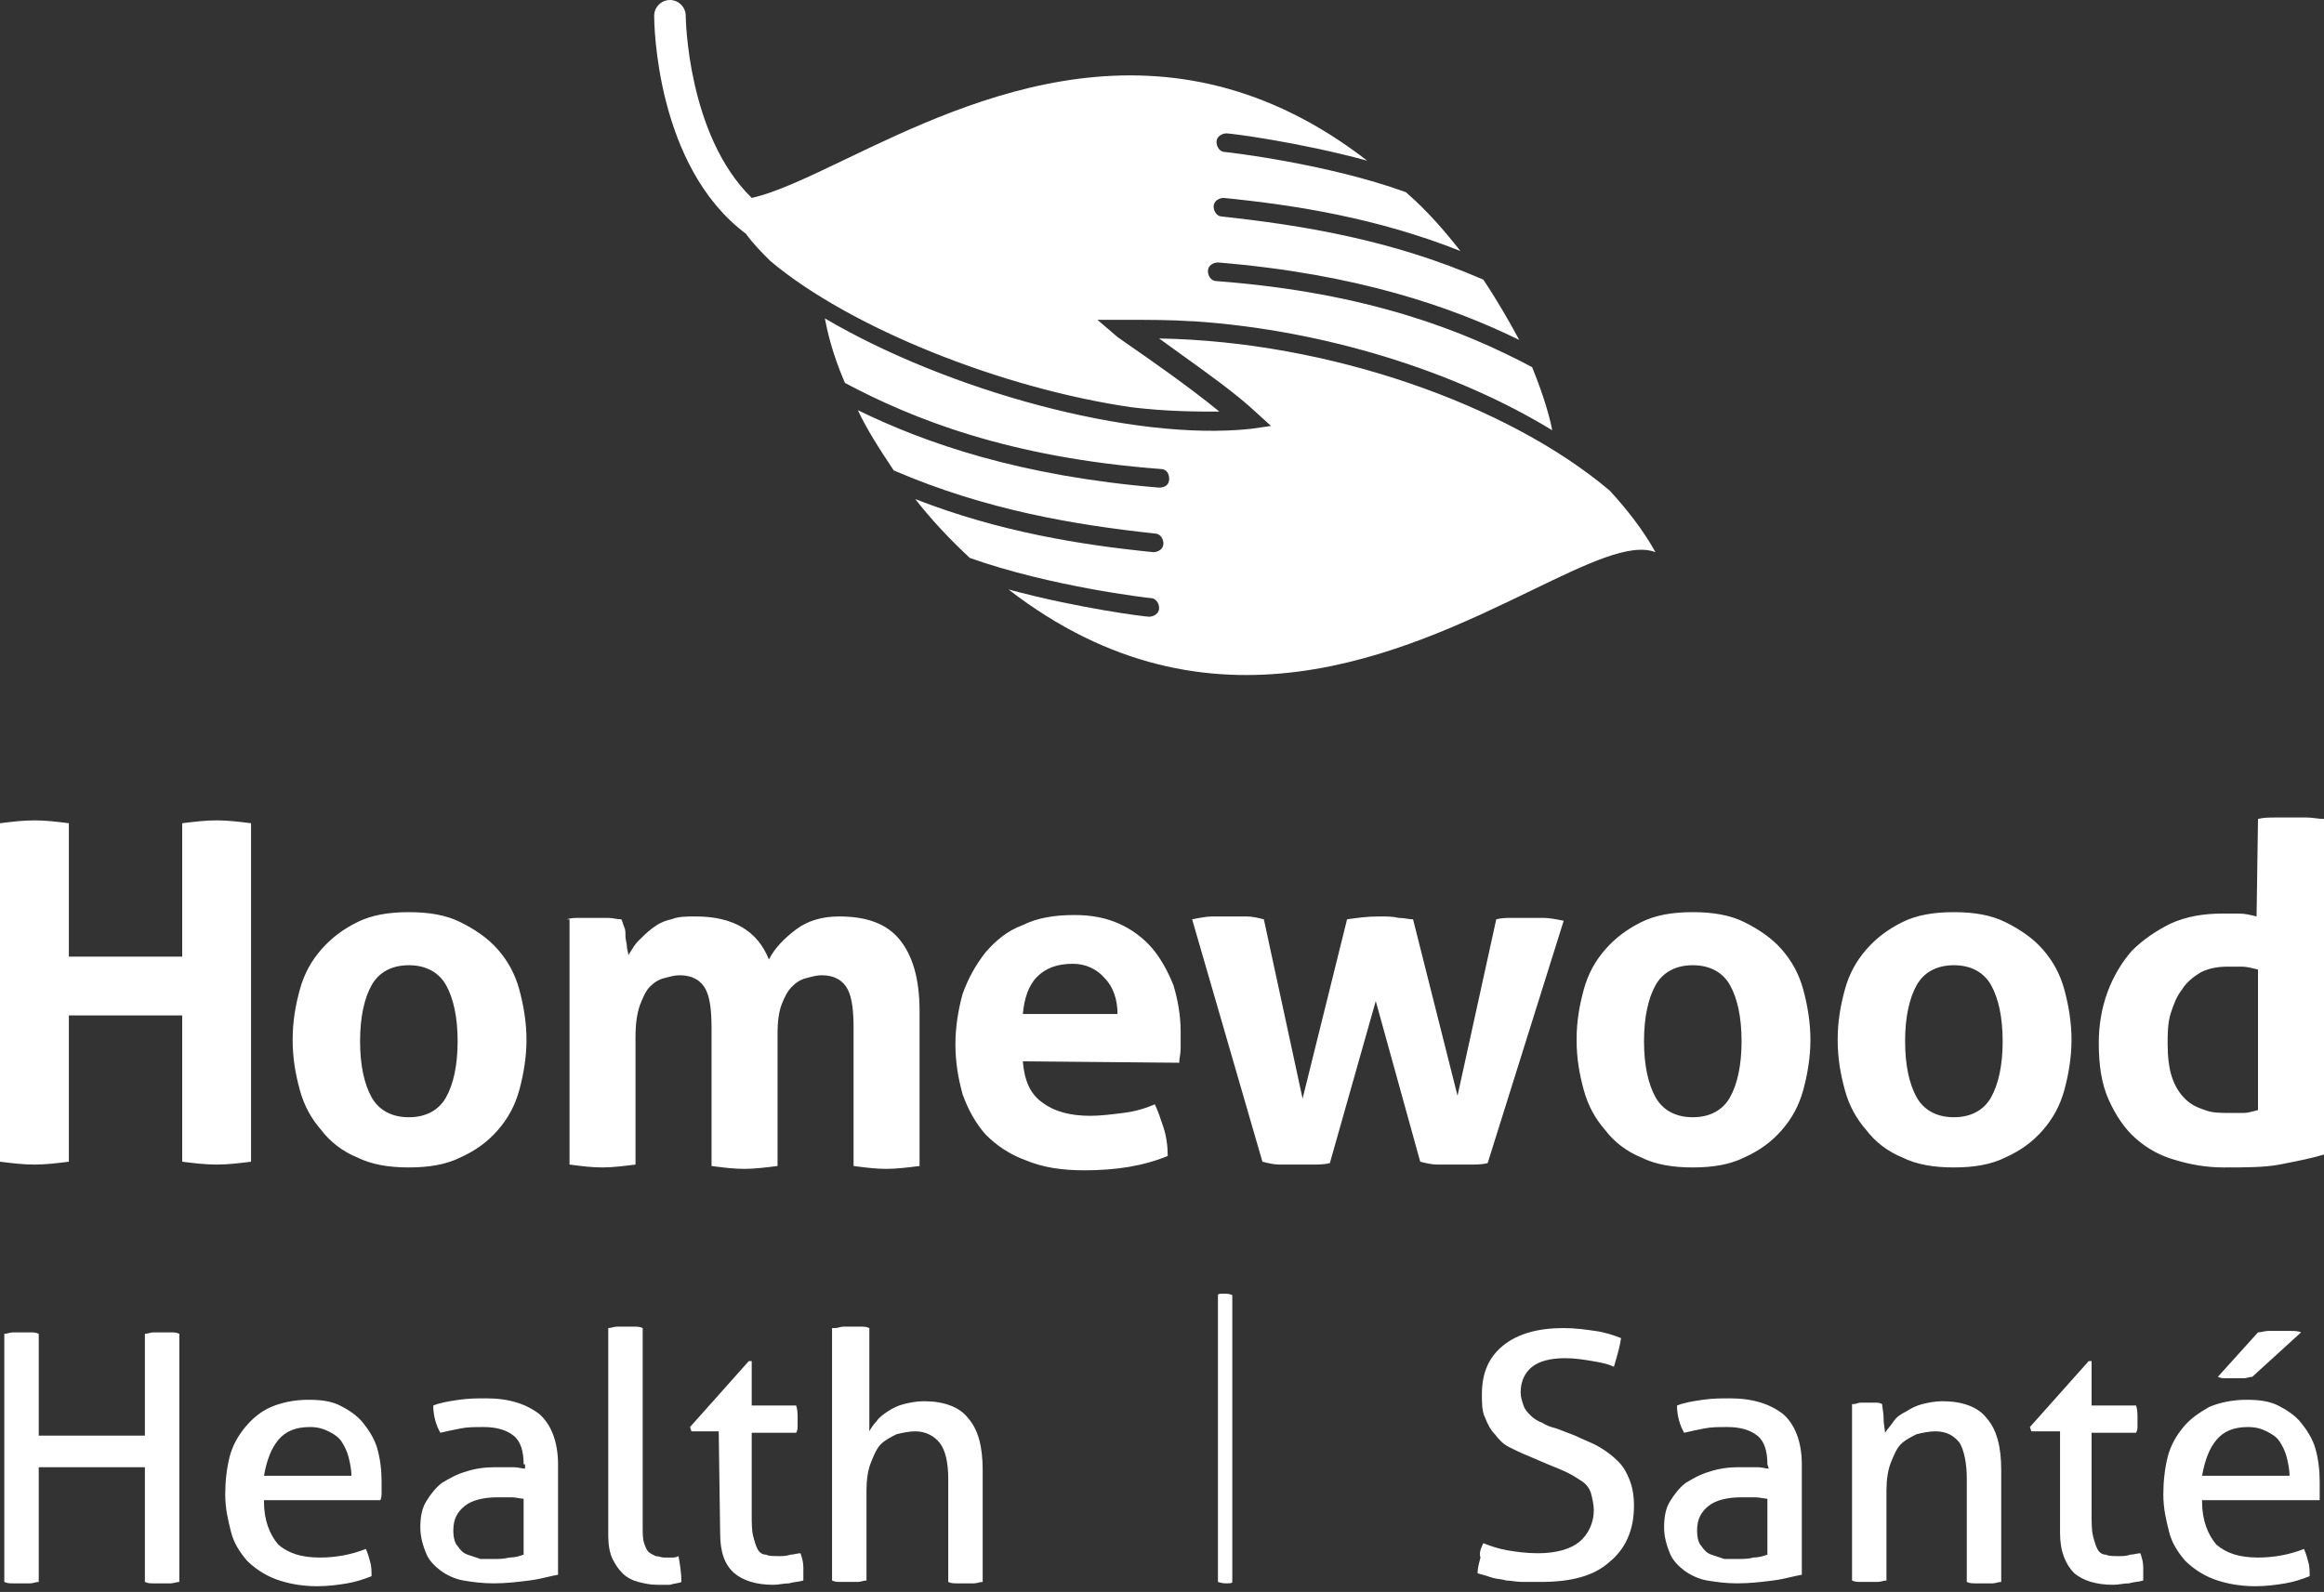 <?xml version="1.0" encoding="UTF-8"?> <svg xmlns="http://www.w3.org/2000/svg" width="162" height="111" viewBox="0 0 162 111" fill="none"><rect x="0" y="0" width="162" height="111" fill="#333333" stroke="none"/><path fill-rule="evenodd" clip-rule="evenodd" d="M78.6 22.3H76.5L77.9 23.5C77.922 23.523 78.154 23.683 78.531 23.944L78.531 23.944C79.825 24.838 82.832 26.919 85 28.7C83.5 28.7 81.4 28.7 78.9 28.4C69.9 27.1 59.3 22.9 53.7 18.2C53.1 17.6 52.5 17 52 16.3C45.7 11.6 45.6 1.6 45.6 1.1C45.6 0.5 46.1 0 46.7 0C47.3 0 47.8 0.5 47.8 1.1C47.8 1.2 47.9 9.4 52.4 13.8C54.122 13.415 56.337 12.352 58.944 11.101C67.841 6.832 81.301 0.372 95.3 11.2C90.5 9.9 85.8 9.3 85.5 9.3C85.2 9.3 84.8 9.5 84.8 9.9C84.8 10.2 85 10.6 85.4 10.6C85.5 10.6 92.5 11.4 98 13.4C99.5 14.7 100.7 16.1 101.8 17.5C96 15.2 90.3 14.3 85.3 13.8C85 13.8 84.6 14 84.6 14.4C84.6 14.7 84.8 15.1 85.2 15.1C90.7 15.7 97 16.7 103.4 19.5C104.4 21 105.2 22.4 105.9 23.7C101.2 21.4 94.6 19.1 84.9 18.3C84.6 18.3 84.2 18.5 84.2 18.9C84.2 19.2 84.4 19.6 84.8 19.6C95.4 20.4 102.1 23.1 106.8 25.6C107.7 27.8 108.1 29.4 108.2 30C101.5 25.9 92.3 23 83.2 22.4H83.1C81.6 22.3 80.1 22.3 78.6 22.3H78.6ZM80.8 23.6C81.258 23.938 81.786 24.316 82.347 24.718C84.114 25.984 86.21 27.486 87.5 28.7L88.6 29.7L87.2 29.9C78.9 30.8 66 27.2 57.5 22.2L57.519 22.297C57.636 22.896 57.957 24.531 58.9 26.7C63.6 29.2 70.3 31.9 80.9 32.7C81.3 32.7 81.5 33 81.5 33.4C81.5 33.8 81.2 34 80.8 34C71.1 33.2 64.5 30.9 59.8 28.6C60.4 29.9 61.3 31.3 62.3 32.8C68.8 35.6 75 36.6 80.5 37.2C80.9 37.2 81.1 37.6 81.1 37.9C81.1 38.3 80.7 38.5 80.4 38.5C75.4 38 69.7 37.1 63.8 34.8C64.9 36.2 66.1 37.5 67.6 38.9C73.2 40.9 80.1 41.7 80.2 41.7C80.6 41.7 80.8 42.1 80.8 42.4C80.8 42.8 80.4 43 80.1 43C79.8 43 75.1 42.4 70.3 41.1C84.39 51.997 97.901 45.455 106.756 41.168C110.658 39.279 113.656 37.827 115.4 38.5C114.5 36.9 113.4 35.5 112.2 34.2C105.1 28.2 92.6 23.8 80.8 23.6ZM158.6 57C158.2 57 157.8 57 157.4 57.1L157.3 63.9C156.9 63.8 156.5 63.7 156.1 63.7H154.9C153.6 63.7 152.4 63.9 151.3 64.4C150.3 64.9 149.4 65.5 148.6 66.3C147.9 67.1 147.3 68.1 146.9 69.2C146.5 70.3 146.3 71.5 146.3 72.7C146.3 74.3 146.5 75.6 147 76.7C147.5 77.8 148.1 78.7 148.9 79.4C149.7 80.1 150.6 80.6 151.7 80.9C152.7 81.2 153.8 81.4 155 81.4C156.6 81.4 157.8 81.4 158.9 81.2C159.041 81.172 159.185 81.143 159.33 81.115L159.33 81.115L159.331 81.115C160.21 80.941 161.142 80.757 162 80.5V57.1C161.8 57.1 161.6 57.075 161.4 57.05L161.4 57.05C161.2 57.025 161 57 160.8 57H159.7H158.6ZM157.4 67.6L157.4 67.6V77.4C157.317 77.421 157.237 77.442 157.162 77.462C156.875 77.537 156.637 77.6 156.4 77.6H155.4C154.8 77.6 154.2 77.6 153.7 77.4C153.1 77.2 152.7 77 152.3 76.6C151.9 76.2 151.6 75.7 151.4 75.1C151.2 74.5 151.1 73.7 151.1 72.8C151.1 72.1 151.1 71.4 151.3 70.7C151.5 70.1 151.7 69.5 152.1 69C152.4 68.5 152.9 68.1 153.4 67.8C154 67.5 154.6 67.4 155.3 67.4H156.3C156.6 67.4 157 67.5 157.4 67.6ZM2.4 57.2C1.6 57.2 0.8 57.3 0 57.4V81C0.8 81.1 1.6 81.2 2.4 81.2C3.2 81.2 4 81.1 4.8 81V70.8H12.7V81C13.5 81.1 14.3 81.2 15.1 81.2C15.9 81.2 16.7 81.1 17.5 81V57.4C16.7 57.3 15.9 57.2 15.1 57.2C14.3 57.2 13.5 57.3 12.7 57.4V66.7H4.8V57.4C4 57.3 3.2 57.2 2.4 57.2ZM24.9 80.7C25.9 81.2 27.1 81.4 28.5 81.4C29.9 81.4 31.1 81.2 32.1 80.7C33.2 80.2 34 79.6 34.7 78.8C35.4 78 35.9 77.1 36.2 76C36.5 74.9 36.7 73.7 36.7 72.5C36.7 71.3 36.5 70.1 36.2 69C35.9 67.9 35.4 67 34.7 66.2C34 65.4 33.1 64.8 32.1 64.3C31.1 63.8 29.9 63.6 28.5 63.6C27.1 63.6 25.9 63.8 24.9 64.3C23.9 64.8 23.1 65.4 22.4 66.2C21.7 67 21.2 67.9 20.9 69C20.6 70.1 20.4 71.2 20.4 72.5C20.4 73.8 20.6 74.9 20.9 76C21.2 77.1 21.7 78 22.4 78.8C23 79.6 23.9 80.3 24.9 80.7ZM31.1 76.5C30.6 77.4 29.7 77.9 28.5 77.9C27.3 77.9 26.4 77.4 25.9 76.5C25.4 75.6 25.1 74.3 25.1 72.6C25.1 70.9 25.4 69.6 25.9 68.7C26.4 67.8 27.3 67.3 28.5 67.3C29.7 67.3 30.6 67.8 31.1 68.7C31.6 69.6 31.9 70.9 31.9 72.6C31.9 74.3 31.6 75.6 31.1 76.5ZM39.5 64.1C39.8 64 40.1 64 40.4 64H41.4H42.4C42.55 64 42.7 64.025 42.85 64.05L42.85 64.05C43 64.075 43.15 64.1 43.3 64.1C43.356 64.156 43.381 64.244 43.409 64.345C43.431 64.425 43.456 64.512 43.5 64.6C43.6 64.8 43.6 65 43.6 65.3C43.6 65.4 43.625 65.525 43.65 65.65L43.65 65.65C43.675 65.775 43.7 65.9 43.7 66C43.7 66.1 43.725 66.2 43.75 66.3C43.775 66.4 43.8 66.5 43.8 66.6C43.855 66.518 43.91 66.428 43.967 66.334L43.967 66.334C44.117 66.088 44.282 65.818 44.5 65.6C44.8 65.3 45.1 65 45.5 64.7C45.9 64.4 46.3 64.2 46.8 64.1C47.3 63.9 47.8 63.9 48.5 63.9C51.1 63.9 52.8 64.9 53.6 66.9C54 66.1 54.7 65.4 55.5 64.8C56.3 64.2 57.3 63.9 58.5 63.9C60.4 63.9 61.8 64.4 62.7 65.5C63.6 66.6 64.1 68.2 64.1 70.5V81.3C63.3 81.4 62.5 81.5 61.8 81.5C61.081 81.5 60.442 81.419 59.739 81.33L59.5 81.3V71.7C59.5 70.5 59.4 69.6 59.1 69C58.8 68.4 58.2 68 57.3 68C56.969 68 56.706 68.069 56.398 68.149C56.334 68.166 56.269 68.183 56.2 68.2C55.8 68.3 55.5 68.5 55.2 68.8C54.9 69.1 54.7 69.5 54.5 70C54.3 70.5 54.2 71.2 54.2 72.1V81.3C53.4 81.4 52.6 81.5 51.9 81.5C51.181 81.5 50.542 81.419 49.839 81.33L49.6 81.3V71.7C49.6 70.5 49.5 69.6 49.2 69C48.9 68.4 48.3 68 47.4 68C47.069 68 46.806 68.069 46.498 68.149L46.402 68.174L46.368 68.183L46.3 68.2C45.9 68.3 45.6 68.5 45.3 68.8C45 69.1 44.8 69.6 44.6 70.1C44.4 70.7 44.3 71.4 44.3 72.3V81.2C43.5 81.3 42.7 81.4 42 81.4C41.281 81.4 40.642 81.319 39.939 81.23L39.7 81.2V64.1H39.5ZM72.7 76.9C71.8 76.3 71.4 75.3 71.3 74L82.2 74.1C82.2 73.961 82.222 73.822 82.245 73.672L82.245 73.672C82.271 73.5 82.3 73.314 82.3 73.1V71.9C82.3 70.8 82.1 69.7 81.8 68.7C81.4 67.7 80.9 66.8 80.3 66.1C79.7 65.4 78.9 64.8 78 64.4C77.1 64 76.1 63.8 74.9 63.8C73.5 63.8 72.3 64 71.3 64.5C70.2 64.9 69.4 65.6 68.7 66.4C68 67.3 67.5 68.2 67.1 69.3C66.8 70.4 66.6 71.6 66.6 72.8C66.6 74.1 66.8 75.2 67.1 76.3C67.5 77.4 68 78.3 68.7 79.1C69.5 79.9 70.4 80.5 71.5 80.9C72.7 81.4 74 81.6 75.6 81.6C77.8 81.6 79.7 81.3 81.4 80.6C81.4 79.9 81.3 79.2 81.1 78.6C80.9 78 80.7 77.4 80.5 77C79.8 77.3 79.1 77.5 78.3 77.6C77.5 77.7 76.7 77.8 76 77.8C74.6 77.8 73.5 77.5 72.7 76.9ZM74.8 67.2C75.7 67.2 76.5 67.6 77 68.2C77.6 68.8 77.9 69.7 77.9 70.7H71.3C71.4 69.6 71.7 68.7 72.3 68.1C72.9 67.5 73.7 67.2 74.8 67.2ZM83.1 64.1L83.1 64.1C83.6 64 84.1 63.9 84.5 63.9H85.6H86.9C87.3 63.9 87.7 64 88.1 64.1L88.1 64.1L90.8 76.6L93.9 64.1L93.9 64.1C94.6 64 95.3 63.9 96.1 63.9C96.7 63.9 97.1 63.9 97.5 64C97.714 64 97.9 64.029 98.072 64.055C98.222 64.079 98.361 64.1 98.5 64.1L101.6 76.4L104.3 64.1C104.7 64 105 64 105.4 64H106.5H107.6C108 64 108.5 64.1 109 64.2L103.7 81.1C103.3 81.2 102.9 81.2 102.4 81.2H101.3H100.2C99.8 81.2 99.4 81.1 99 81L95.9 69.8L92.7 81.1C92.3 81.2 91.9 81.2 91.4 81.2H90.3H89.2C88.8 81.2 88.4 81.1 88 81L83.1 64.1ZM114.4 80.7C115.4 81.2 116.6 81.4 118 81.4C119.4 81.4 120.6 81.2 121.6 80.7C122.7 80.2 123.5 79.6 124.2 78.8C124.9 78 125.4 77.1 125.7 76C126 74.9 126.2 73.7 126.2 72.5C126.2 71.3 126 70.1 125.7 69C125.4 67.9 124.9 67 124.2 66.2C123.5 65.4 122.6 64.8 121.6 64.3C120.6 63.8 119.4 63.6 118 63.6C116.6 63.6 115.4 63.8 114.4 64.3C113.4 64.8 112.6 65.4 111.9 66.2C111.2 67 110.7 67.9 110.4 69C110.1 70.1 109.9 71.2 109.9 72.5C109.9 73.8 110.1 74.9 110.4 76C110.7 77.1 111.2 78 111.9 78.8C112.5 79.6 113.4 80.3 114.4 80.7ZM120.6 76.5C120.1 77.4 119.2 77.9 118 77.9C116.8 77.9 115.9 77.4 115.4 76.5C114.9 75.6 114.6 74.3 114.6 72.6C114.6 70.9 114.9 69.6 115.4 68.7C115.9 67.8 116.8 67.3 118 67.3C119.2 67.3 120.1 67.8 120.6 68.7C121.1 69.6 121.4 70.9 121.4 72.6C121.4 74.3 121.1 75.6 120.6 76.5ZM136.2 81.4C134.8 81.4 133.6 81.2 132.6 80.7C131.6 80.3 130.7 79.6 130.1 78.8C129.4 78 128.9 77.1 128.6 76C128.3 74.9 128.1 73.8 128.1 72.5C128.1 71.2 128.3 70.1 128.6 69C128.9 67.9 129.4 67 130.1 66.2C130.8 65.4 131.6 64.8 132.6 64.3C133.6 63.8 134.8 63.6 136.2 63.6C137.6 63.6 138.8 63.8 139.8 64.3C140.8 64.8 141.7 65.4 142.4 66.2C143.1 67 143.6 67.9 143.9 69C144.2 70.1 144.4 71.3 144.4 72.5C144.4 73.7 144.2 74.9 143.9 76C143.6 77.1 143.1 78 142.4 78.8C141.7 79.6 140.9 80.2 139.8 80.7C138.8 81.2 137.6 81.4 136.2 81.4ZM136.2 77.9C137.4 77.9 138.3 77.4 138.8 76.5C139.3 75.6 139.6 74.3 139.6 72.6C139.6 70.9 139.3 69.6 138.8 68.7C138.3 67.8 137.4 67.3 136.2 67.3C135 67.3 134.1 67.8 133.6 68.7C133.1 69.6 132.8 70.9 132.8 72.6C132.8 74.3 133.1 75.6 133.6 76.5C134.1 77.4 135 77.9 136.2 77.9ZM0.3 93C0.4 93 0.5 92.975 0.6 92.95C0.7 92.925 0.8 92.9 0.9 92.9H1.5H2.1C2.3 92.9 2.5 92.9 2.7 93V100.1H10.1V93C10.2 93 10.3 92.975 10.4 92.95C10.5 92.925 10.6 92.9 10.7 92.9H11.3H11.9C12.1 92.9 12.3 92.9 12.5 93V110.3C12.4 110.3 12.3 110.325 12.2 110.35L12.2 110.35C12.1 110.375 12 110.4 11.9 110.4H11.3H10.7C10.5 110.4 10.3 110.4 10.1 110.3V102.3H2.7V110.3C2.6 110.3 2.5 110.325 2.4 110.35L2.4 110.35C2.3 110.375 2.2 110.4 2.1 110.4H1.5H0.9C0.7 110.4 0.5 110.4 0.3 110.3V93ZM19.4 107.7C18.8 107 18.4 106 18.4 104.7V104.6H26.5C26.6 104.5 26.6 104.2 26.6 104V103.3C26.6 102.5 26.5 101.7 26.3 101C26.1 100.3 25.7 99.7 25.3 99.2C24.9 98.7 24.3 98.3 23.7 98C23.1 97.7 22.4 97.6 21.5 97.6C20.5 97.6 19.6 97.8 18.9 98.1C18.2 98.4 17.6 98.9 17.1 99.5C16.6 100.1 16.2 100.8 16 101.6C15.8 102.4 15.7 103.3 15.7 104.2C15.7 105.2 15.9 106 16.1 106.8C16.3 107.6 16.7 108.2 17.2 108.8C17.7 109.3 18.4 109.8 19.2 110.1C20 110.4 21 110.6 22.1 110.6C22.9 110.6 23.6 110.5 24.2 110.4C24.8 110.3 25.4 110.1 25.9 109.9C25.9 109.6 25.9 109.2 25.8 108.9C25.7 108.5 25.6 108.2 25.5 108C24.5 108.4 23.4 108.6 22.3 108.6C21 108.6 20.1 108.3 19.4 107.7ZM24.3 101.6C24.4 102 24.5 102.5 24.5 102.9H18.4C18.6 101.8 18.9 101 19.4 100.4C19.9 99.8 20.6 99.5 21.6 99.5C22.1 99.5 22.5 99.6 22.9 99.8C23.3 100 23.6 100.2 23.8 100.5C24 100.8 24.2 101.2 24.3 101.6ZM36.5 102.1C36.5 101.2 36.3 100.5 35.8 100.1C35.3 99.7 34.6 99.5 33.7 99.5H33.7C33.1 99.5 32.6 99.5 32.1 99.6L32.099 99.6C31.599 99.7 31.1 99.8 30.7 99.9C30.4 99.4 30.2 98.7 30.2 98C30.7 97.8 31.3 97.7 32 97.6C32.7 97.5 33.3 97.5 33.9 97.5H33.9C35.5 97.5 36.7 97.9 37.6 98.6C38.4 99.3 38.9 100.5 38.9 102.1V109.8C38.657 109.841 38.414 109.897 38.158 109.957L38.157 109.957C37.781 110.046 37.376 110.141 36.9 110.2C36.1 110.3 35.3 110.4 34.4 110.4C33.6 110.4 32.9 110.3 32.3 110.2C31.7 110.1 31.1 109.8 30.7 109.5C30.3 109.2 29.9 108.8 29.7 108.3C29.5 107.8 29.3 107.2 29.3 106.5C29.3 105.8 29.4 105.2 29.7 104.7C30 104.2 30.4 103.7 30.8 103.4C31.3 103.1 31.8 102.8 32.5 102.6C33.1 102.4 33.8 102.3 34.5 102.3H35.8C35.965 102.3 36.13 102.33 36.279 102.358C36.4 102.38 36.51 102.4 36.6 102.4V102.1H36.5ZM36.2 104.463L36.2 104.463C36.034 104.434 35.834 104.4 35.6 104.4H34.7C33.7 104.4 32.9 104.6 32.4 105C31.9 105.4 31.6 105.9 31.6 106.7C31.6 107.2 31.7 107.6 31.9 107.8C32.1 108.1 32.3 108.3 32.6 108.4L33.5 108.7H34.4C34.8 108.7 35.1 108.7 35.5 108.6C35.9 108.6 36.2 108.5 36.5 108.4V104.5C36.417 104.5 36.317 104.483 36.2 104.463ZM42.7 92.55C42.6 92.575 42.5 92.6 42.4 92.6V107.1C42.4 107.7 42.5 108.3 42.7 108.7C42.9 109.1 43.1 109.4 43.4 109.7C43.7 110 44.1 110.2 44.5 110.3C44.9 110.4 45.3 110.5 45.8 110.5H46.7C46.838 110.454 46.975 110.429 47.103 110.406C47.254 110.379 47.392 110.354 47.5 110.3C47.5 109.7 47.4 109.1 47.3 108.5C47.1 108.6 47 108.6 46.8 108.6H46.3C46.2 108.6 46.1 108.575 46 108.55L46 108.55C45.9 108.525 45.8 108.5 45.7 108.5L45.7 108.5C45.5 108.4 45.3 108.3 45.2 108.2C45.1 108.1 45 107.9 44.9 107.6C44.8 107.3 44.8 106.9 44.8 106.5V92.6C44.6 92.5 44.4 92.5 44.2 92.5H43.6H43C42.9 92.5 42.8 92.525 42.7 92.55ZM50.1 99.8H48.2L48.1 99.5L52.2 94.9H52.4V98H55.5C55.6 98.3 55.6 98.6 55.6 98.9V99.4C55.6 99.6 55.6 99.7 55.5 99.9H52.4V105.5C52.4 106.2 52.4 106.7 52.5 107.1C52.6 107.5 52.7 107.8 52.8 108C52.9 108.2 53.1 108.4 53.4 108.4C53.6 108.5 53.9 108.5 54.3 108.5C54.6 108.5 54.8 108.5 55.1 108.4C55.2 108.4 55.325 108.375 55.45 108.35L55.45 108.35C55.575 108.325 55.7 108.3 55.8 108.3C55.9 108.6 56 108.9 56 109.3V110.2C55.85 110.25 55.675 110.275 55.5 110.3C55.325 110.325 55.15 110.35 55 110.4C54.8 110.4 54.625 110.425 54.45 110.45C54.275 110.475 54.1 110.5 53.9 110.5C52.7 110.5 51.8 110.2 51.2 109.7C50.5 109.1 50.2 108.2 50.2 106.9L50.1 99.8ZM58.5 92.55L58.5 92.55C58.4 92.575 58.3 92.6 58.2 92.6H58V110.2C58.2 110.3 58.4 110.3 58.6 110.3H59.2H59.8C59.9 110.3 60 110.275 60.1 110.25L60.1 110.25L60.1 110.25C60.2 110.225 60.3 110.2 60.4 110.2V103.9C60.4 103.2 60.5 102.5 60.7 102C60.9 101.5 61.1 101 61.4 100.7C61.7 100.4 62.1 100.2 62.5 100C62.9 99.9 63.4 99.8 63.8 99.8C64.5 99.8 65.1 100.1 65.5 100.6C65.9 101.1 66.1 102 66.1 103.1V110.3C66.3 110.4 66.5 110.4 66.7 110.4H67.3H67.9C68 110.4 68.1 110.375 68.2 110.35L68.2 110.35C68.3 110.325 68.4 110.3 68.5 110.3V102.5C68.5 100.9 68.2 99.7 67.5 98.9C66.9 98.1 65.8 97.7 64.4 97.7C63.9 97.7 63.4 97.8 63 97.9C62.6 98 62.2 98.2 61.9 98.4C61.6 98.6 61.3 98.8 61.1 99.1C60.9 99.3 60.7 99.6 60.6 99.8V92.6C60.4 92.5 60.2 92.5 60 92.5H59.4H58.8C58.7 92.5 58.6 92.525 58.5 92.55ZM103.4 107.6C103.9 107.8 104.5 108 105.1 108.1C105.7 108.2 106.4 108.3 107.2 108.3C108.5 108.3 109.5 108 110.1 107.5C110.7 107 111.1 106.2 111.1 105.3C111.1 104.9 111 104.5 110.9 104.1C110.8 103.8 110.6 103.5 110.3 103.3L110.3 103.3C110 103.1 109.7 102.9 109.3 102.7C108.9 102.5 108.4 102.3 107.9 102.1L106.5 101.5C106 101.3 105.6 101.1 105.2 100.9L105.2 100.9C104.8 100.7 104.5 100.4 104.2 100C103.9 99.7 103.7 99.3 103.5 98.8C103.3 98.4 103.3 97.8 103.3 97.2C103.3 95.7 103.8 94.6 104.8 93.8C105.8 93 107.2 92.6 109 92.6C109.8 92.6 110.5 92.7 111.2 92.8C111.9 92.9 112.5 93.1 113 93.3C112.918 93.871 112.771 94.375 112.61 94.921C112.574 95.044 112.537 95.171 112.5 95.3C112.1 95.1 111.6 95 111 94.9C110.4 94.8 109.8 94.7 109.1 94.7C108.1 94.7 107.3 94.9 106.8 95.3C106.3 95.7 106 96.3 106 97.1C106 97.4 106.1 97.7 106.2 98C106.3 98.3 106.5 98.5 106.7 98.7C106.9 98.9 107.2 99.1 107.5 99.2C107.8 99.4 108.1 99.5 108.5 99.6L109.8 100.1C110.047 100.223 110.294 100.33 110.533 100.433C110.877 100.581 111.206 100.723 111.5 100.9C112 101.2 112.4 101.5 112.8 101.9C113.2 102.3 113.4 102.7 113.6 103.2C113.8 103.7 113.9 104.3 113.9 105C113.9 106.7 113.3 108 112.2 108.9C111.1 109.9 109.5 110.3 107.4 110.3H106.1C105.886 110.3 105.671 110.271 105.472 110.245H105.472C105.3 110.222 105.139 110.2 105 110.2C104.85 110.15 104.675 110.125 104.5 110.1C104.325 110.075 104.15 110.05 104 110C103.7 109.9 103.4 109.8 103 109.7C103 109.369 103.069 109.106 103.149 108.798C103.166 108.734 103.183 108.669 103.2 108.6C103.1 108.3 103.2 108 103.4 107.6ZM122.5 100.1C123 100.5 123.2 101.2 123.2 102.1L123.3 102.4C123.21 102.4 123.1 102.38 122.979 102.358C122.83 102.33 122.665 102.3 122.5 102.3H121.2C120.5 102.3 119.8 102.4 119.2 102.6C118.5 102.8 118 103.1 117.5 103.4C117.1 103.7 116.7 104.2 116.4 104.7C116.1 105.2 116 105.8 116 106.5C116 107.2 116.2 107.8 116.4 108.3C116.6 108.8 117 109.2 117.4 109.5C117.8 109.8 118.4 110.1 119 110.2C119.6 110.3 120.3 110.4 121.1 110.4C122 110.4 122.8 110.3 123.6 110.2C124.076 110.141 124.481 110.046 124.858 109.957C125.114 109.897 125.357 109.841 125.6 109.8V102.1C125.6 100.5 125.1 99.3 124.3 98.6C123.4 97.9 122.2 97.5 120.6 97.5H120.6C120 97.5 119.4 97.5 118.7 97.6C118 97.7 117.4 97.8 116.9 98C116.9 98.7 117.1 99.4 117.4 99.9C117.8 99.8 118.299 99.7 118.799 99.6L118.8 99.6C119.3 99.5 119.8 99.5 120.4 99.5H120.4C121.3 99.5 122 99.7 122.5 100.1ZM122.9 104.463L122.9 104.463C123.017 104.483 123.117 104.5 123.2 104.5V108.4C122.9 108.5 122.6 108.6 122.2 108.6C121.9 108.7 121.5 108.7 121.1 108.7H120.2L119.3 108.4C119 108.3 118.8 108.1 118.6 107.8C118.4 107.6 118.3 107.2 118.3 106.7C118.3 105.9 118.6 105.4 119.1 105C119.6 104.6 120.4 104.4 121.4 104.4H122.3C122.534 104.4 122.734 104.434 122.9 104.463ZM129.2 97.9C129.3 97.9 129.375 97.875 129.45 97.85C129.525 97.825 129.6 97.8 129.7 97.8H130.2H130.7C130.9 97.8 131 97.8 131.2 97.9C131.2 97.983 131.217 98.1 131.237 98.237L131.237 98.237C131.266 98.431 131.3 98.666 131.3 98.9C131.3 99.134 131.334 99.369 131.363 99.563C131.383 99.7 131.4 99.817 131.4 99.9C131.5 99.75 131.6 99.625 131.7 99.5L131.7 99.5L131.7 99.5C131.8 99.375 131.9 99.25 132 99.1C132.2 98.8 132.5 98.6 132.9 98.4C133.2 98.2 133.6 98 134 97.9C134.4 97.8 134.9 97.7 135.4 97.7C136.8 97.7 137.9 98.1 138.5 98.9C139.2 99.7 139.5 100.9 139.5 102.5V110.3C139.4 110.3 139.3 110.325 139.2 110.35L139.2 110.35C139.1 110.375 139 110.4 138.9 110.4H138.3H137.7C137.5 110.4 137.3 110.4 137.1 110.3V103.1C137.1 102 136.9 101.1 136.6 100.6C136.2 100.1 135.7 99.8 134.9 99.8C134.5 99.8 134 99.9 133.6 100C133.2 100.2 132.8 100.4 132.5 100.7C132.2 101 132 101.5 131.8 102C131.6 102.5 131.5 103.2 131.5 103.9V110.2C131.4 110.2 131.3 110.225 131.2 110.25C131.1 110.275 131 110.3 130.9 110.3H130.3H129.7C129.5 110.3 129.3 110.3 129.1 110.2V97.9H129.2ZM141.6 99.8H143.5H143.6V106.9C143.6 108.2 144 109.1 144.6 109.7C145.2 110.2 146.1 110.5 147.3 110.5C147.5 110.5 147.675 110.475 147.85 110.45C148.025 110.425 148.2 110.4 148.4 110.4C148.55 110.35 148.725 110.325 148.9 110.3C149.075 110.275 149.25 110.25 149.4 110.2V109.3C149.4 108.9 149.3 108.6 149.2 108.3C149.1 108.3 148.975 108.325 148.85 108.35L148.85 108.35C148.725 108.375 148.6 108.4 148.5 108.4C148.2 108.5 148 108.5 147.7 108.5C147.3 108.5 147 108.5 146.8 108.4C146.5 108.4 146.3 108.2 146.2 108C146.1 107.8 146 107.5 145.9 107.1C145.8 106.7 145.8 106.2 145.8 105.5V105.5V99.9H148.9C149 99.7 149 99.6 149 99.4V98.9C149 98.6 149 98.3 148.9 98H145.8V94.9H145.6L141.5 99.5L141.6 99.8ZM153.5 104.7C153.5 106 153.9 107 154.5 107.7C155.2 108.3 156.1 108.6 157.4 108.6C158.5 108.6 159.6 108.4 160.6 108C160.7 108.2 160.8 108.5 160.9 108.9C161 109.2 161 109.6 161 109.9C160.5 110.1 159.9 110.3 159.3 110.4C158.7 110.5 158 110.6 157.2 110.6C156.1 110.6 155.1 110.4 154.3 110.1C153.5 109.8 152.8 109.3 152.3 108.8C151.8 108.2 151.4 107.6 151.2 106.8C151 106 150.8 105.2 150.8 104.2C150.8 103.3 150.9 102.4 151.1 101.6C151.3 100.8 151.7 100.1 152.2 99.5C152.7 98.9 153.3 98.5 154 98.1C154.7 97.8 155.6 97.6 156.6 97.6C157.5 97.6 158.2 97.7 158.8 98C159.4 98.3 160 98.7 160.4 99.2C160.8 99.7 161.2 100.3 161.4 101C161.6 101.7 161.7 102.5 161.7 103.3V104V104.6H153.5V104.7ZM159.6 102.9C159.6 102.5 159.5 102 159.4 101.6C159.3 101.2 159.1 100.8 158.9 100.5C158.7 100.2 158.4 100 158 99.8C157.6 99.6 157.2 99.5 156.7 99.5C155.7 99.5 155 99.8 154.5 100.4C154 101 153.7 101.8 153.5 102.9H159.6ZM157 96C156.9 96 156.8 96.025 156.7 96.05C156.6 96.075 156.5 96.1 156.4 96.1H155.7H155.2C155 96.1 154.8 96.1 154.6 96L157.4 92.9C157.5 92.9 157.625 92.875 157.75 92.85L157.75 92.85C157.875 92.825 158 92.8 158.1 92.8H158.9H159.7C159.9 92.8 160.2 92.8 160.4 92.9L157 96ZM84.9 90.3V110.3C84.9 110.3 85.2 110.4 85.4 110.4H85.4C85.7 110.4 85.9 110.4 85.9 110.3V90.3C85.9 90.3 85.7 90.2 85.4 90.2C85.1 90.2 84.9 90.2 84.9 90.3Z" fill="white"></path></svg> 